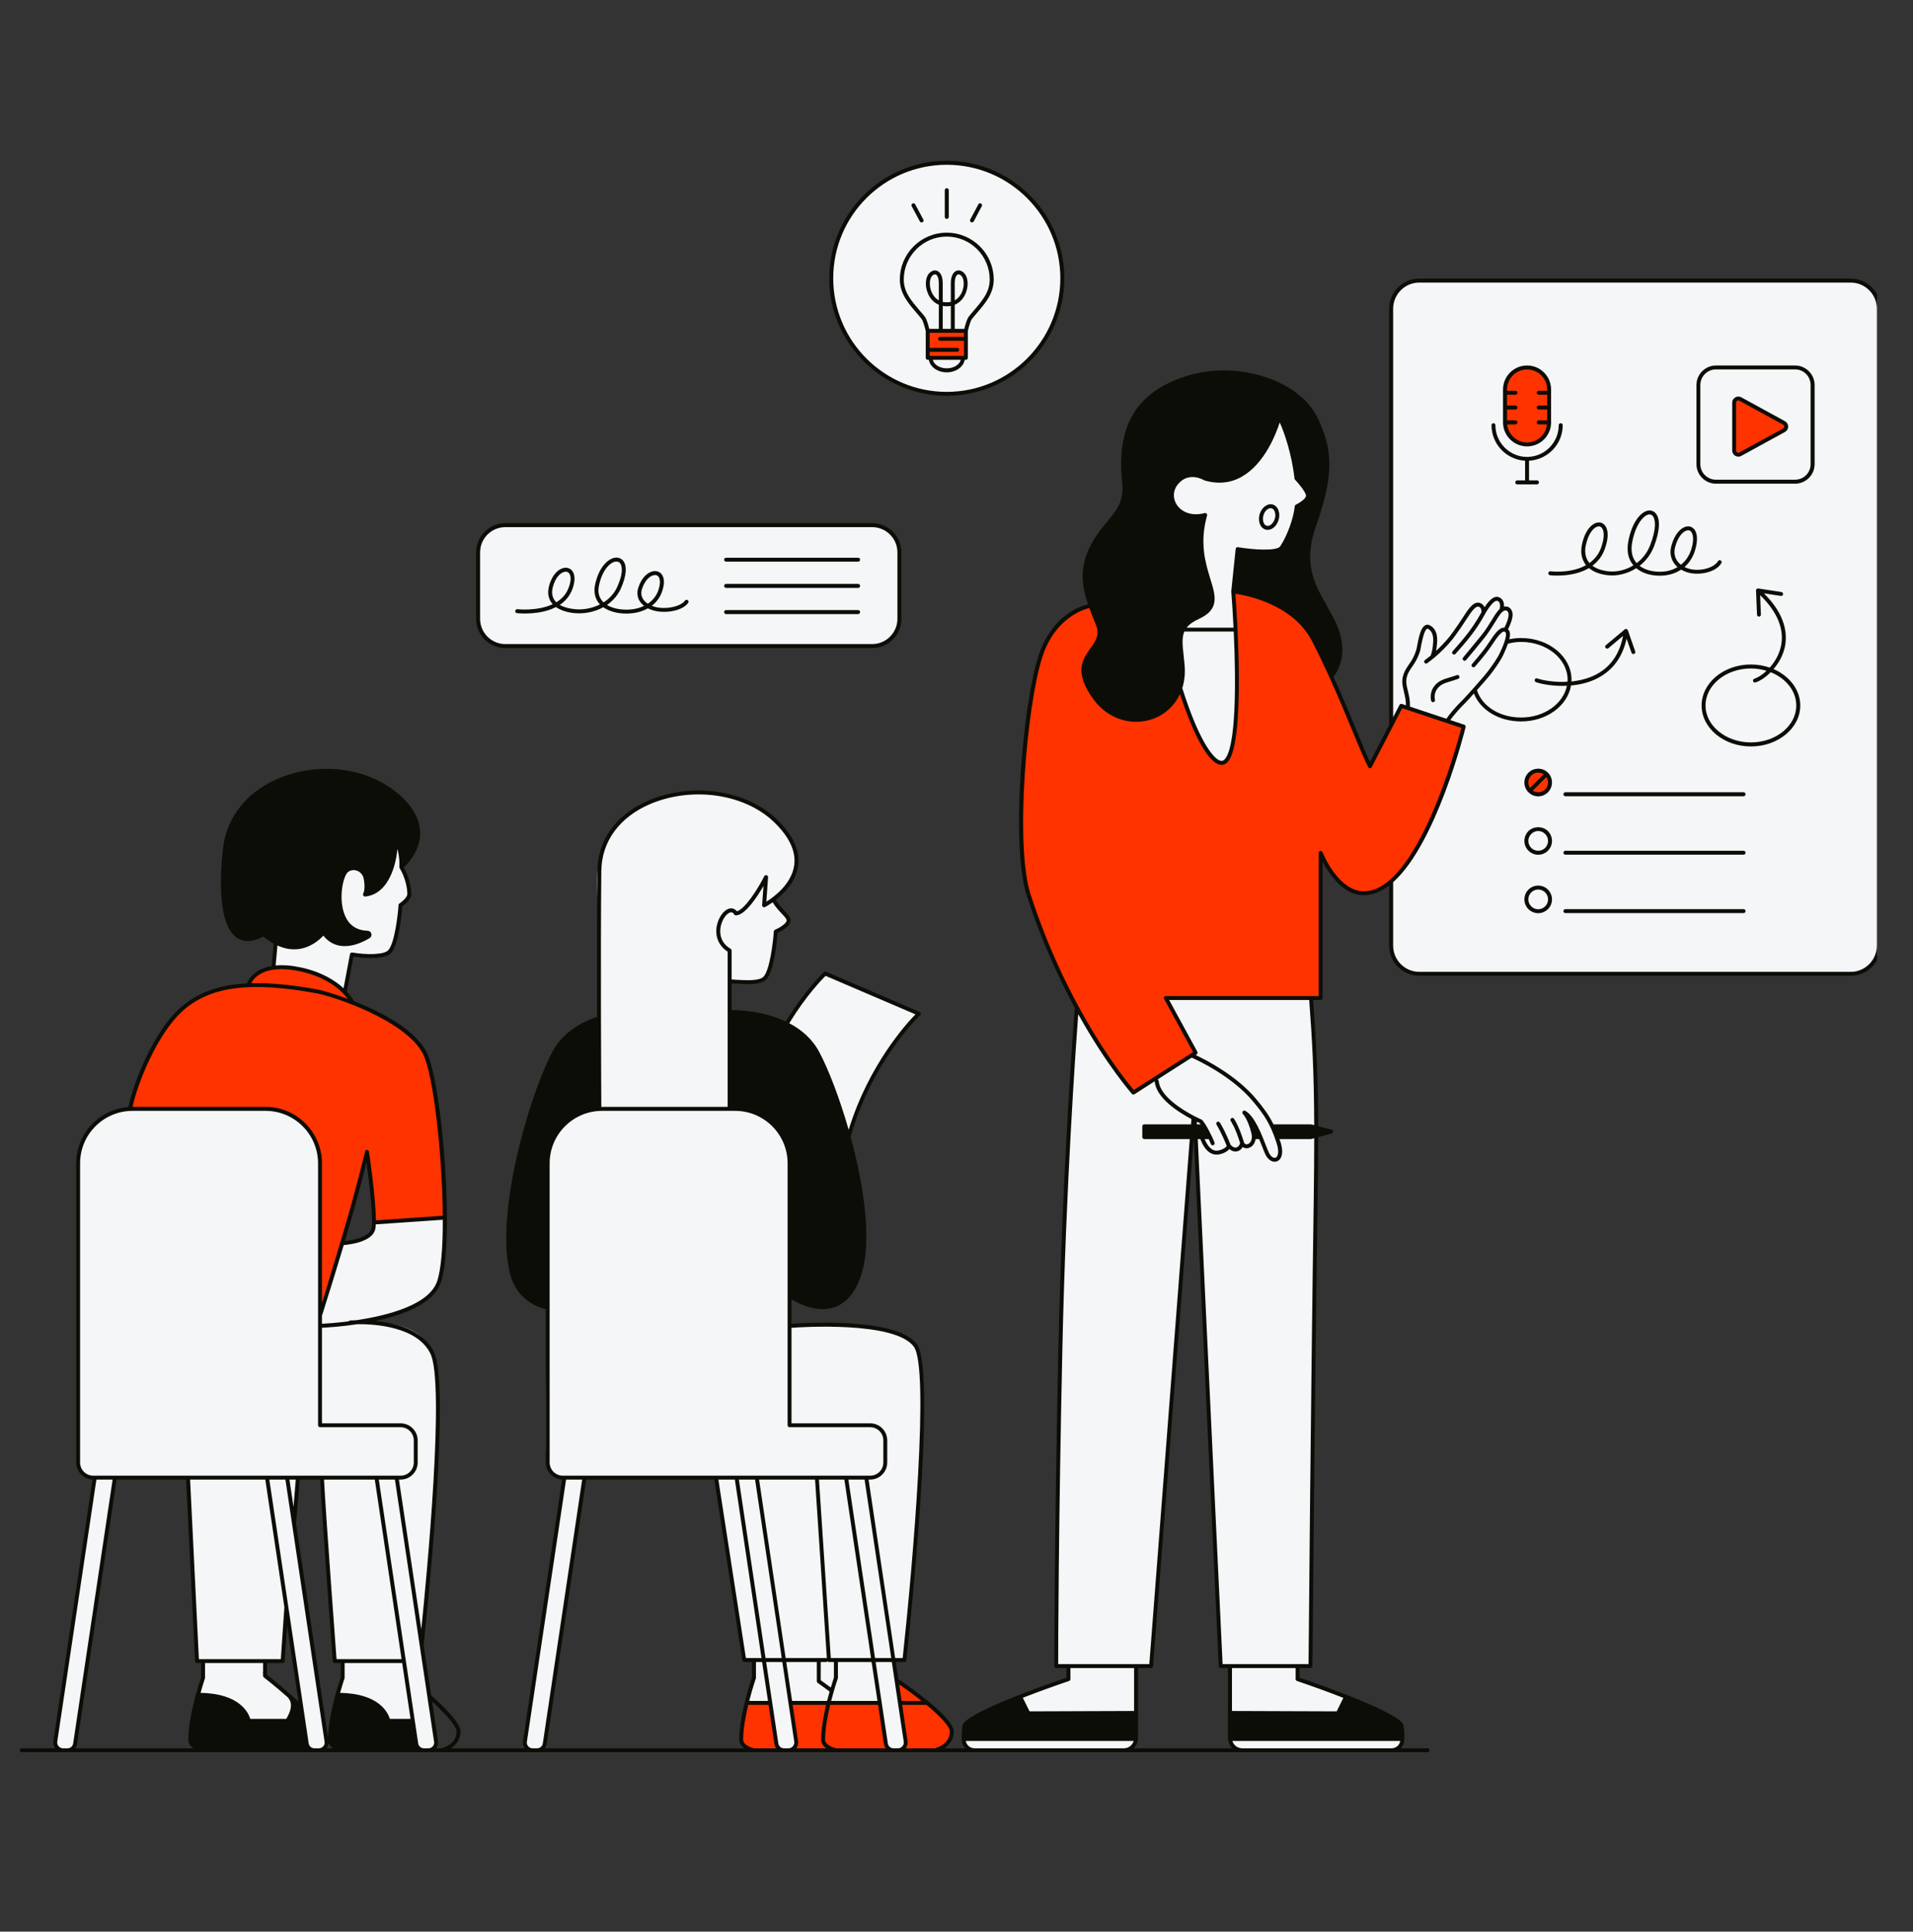 <svg xmlns="http://www.w3.org/2000/svg" xmlns:xlink="http://www.w3.org/1999/xlink" width="102" zoomAndPan="magnify" viewBox="0 0 76.5 77.25" height="103" preserveAspectRatio="xMidYMid meet" version="1.0"><rect x="0" y="0" width="76.5" height="77.25" fill="#333333" stroke="none"/><defs><clipPath id="d02710a8e3"><path d="M 2 6.387 L 75.066 6.387 L 75.066 70.266 L 2 70.266 Z M 2 6.387 " clip-rule="nonzero"/></clipPath><clipPath id="33fbf8b7bd"><path d="M 5 13 L 72 13 L 72 70.266 L 5 70.266 Z M 5 13 " clip-rule="nonzero"/></clipPath><clipPath id="141b3e934c"><path d="M 0.789 6.387 L 75.066 6.387 L 75.066 70.266 L 0.789 70.266 Z M 0.789 6.387 " clip-rule="nonzero"/></clipPath></defs><g clip-path="url(#d02710a8e3)"><path fill="#f5f6f7" d="M 56.051 69.023 C 56.074 69.188 56.082 69.348 56.082 69.492 C 56.082 69.77 55.855 69.996 55.574 69.996 L 49.742 69.996 C 49.434 69.996 49.188 69.746 49.188 69.438 L 49.188 66.703 C 49.188 66.664 49.152 66.633 49.113 66.633 L 48.883 66.633 C 48.844 66.633 48.812 66.602 48.812 66.562 L 47.809 45.496 C 47.805 45.406 47.672 45.402 47.668 45.492 L 46.039 66.566 C 46.035 66.602 46.004 66.633 45.965 66.633 L 45.504 66.633 C 45.465 66.633 45.43 66.664 45.43 66.703 L 45.43 69.438 C 45.43 69.746 45.184 69.996 44.875 69.996 L 39.043 69.996 C 38.766 69.996 38.535 69.77 38.535 69.492 C 38.535 69.348 38.543 69.188 38.566 69.023 C 38.629 68.57 42.219 67.324 42.68 67.168 C 42.707 67.156 42.727 67.129 42.727 67.102 L 42.727 66.703 C 42.727 66.664 42.695 66.633 42.656 66.633 L 42.309 66.633 C 42.27 66.633 42.238 66.598 42.238 66.559 C 42.238 65.926 42.25 61.148 42.406 53.938 C 42.566 46.48 43.082 40.301 43.082 40.301 L 46.055 40.449 L 46.617 39.859 L 52.312 39.941 L 52.43 39.945 C 52.602 42.27 52.676 43.812 52.613 48.043 C 52.5 55.668 52.414 65.633 52.406 66.562 C 52.406 66.602 52.375 66.633 52.336 66.633 L 51.965 66.633 C 51.922 66.633 51.891 66.664 51.891 66.703 L 51.891 67.102 C 51.891 67.129 51.91 67.156 51.941 67.168 C 52.398 67.324 55.988 68.57 56.051 69.023 Z M 74.008 11.223 L 56.758 11.223 C 56.137 11.223 55.629 11.727 55.629 12.348 L 55.629 37.816 C 55.629 38.441 56.137 38.945 56.758 38.945 L 74.008 38.945 C 74.629 38.945 75.133 38.441 75.133 37.816 L 75.133 12.348 C 75.133 11.727 74.629 11.223 74.008 11.223 Z M 43.797 27.93 C 44.785 29.266 46.699 28.969 47.188 27.543 C 47.422 28.207 48.027 29.844 48.379 30.18 C 48.82 30.605 49.227 30.945 49.367 29.195 C 49.508 27.441 49.414 25.219 49.305 23.66 C 52.504 23.82 53.234 27.059 53.234 27.059 C 53.234 27.059 54.039 26.23 53.273 24.781 C 52.629 23.562 51.926 22.766 52.57 20.953 C 53.289 18.934 53.195 17.949 52.625 16.75 C 51.945 15.328 49.523 14.457 47.469 15.113 C 45.414 15.77 44.727 17.145 44.953 19.281 C 45.086 20.543 44.199 20.758 43.637 21.941 C 43.105 23.051 43.477 23.93 43.906 24.977 C 44.336 26.023 42.496 26.164 43.797 27.93 Z M 35.969 24.75 L 35.969 22.09 C 35.969 21.488 35.48 21 34.879 21 L 20.207 21 C 19.605 21 19.117 21.488 19.117 22.09 L 19.117 24.75 C 19.117 25.352 19.605 25.836 20.207 25.836 L 34.879 25.836 C 35.48 25.836 35.969 25.352 35.969 24.75 Z M 20.992 69.645 C 20.965 69.828 21.105 69.996 21.293 69.996 L 21.48 69.996 C 21.633 69.996 21.762 69.883 21.785 69.734 L 23.367 59.137 L 22.562 59.137 Z M 2.211 69.645 C 2.184 69.828 2.328 69.996 2.516 69.996 L 2.703 69.996 C 2.855 69.996 2.984 69.883 3.004 69.734 L 4.59 59.137 L 3.781 59.137 Z M 17.754 48.699 L 14.973 48.898 C 14.973 48.898 14.977 48.918 14.98 48.953 C 14.992 49.117 14.914 49.605 13.668 49.719 C 13.5 50.266 13.027 51.578 12.797 52.223 L 12.797 46.523 C 12.797 45.32 11.82 44.348 10.621 44.348 L 5.301 44.348 C 4.098 44.348 3.125 45.32 3.125 46.523 L 3.125 58.488 C 3.125 58.824 3.395 59.094 3.73 59.094 L 7.457 59.094 L 7.906 66.402 L 8.109 66.414 L 8.133 67.168 L 7.879 67.785 C 7.879 67.785 9.52 67.586 9.949 68.832 C 10.527 68.832 11.465 68.832 11.465 68.832 C 11.465 68.832 11.844 68.59 11.668 67.918 C 11.172 67.465 10.512 66.926 10.512 66.926 L 10.605 66.414 L 11.266 66.43 L 11.453 64.281 L 12.266 69.734 C 12.289 69.883 12.418 69.996 12.57 69.996 L 12.758 69.996 C 12.945 69.996 13.086 69.828 13.059 69.645 L 11.754 60.906 L 11.918 59.094 L 12.852 59.094 L 13.398 66.441 L 13.684 66.441 L 13.684 67.102 L 13.469 67.758 C 13.469 67.758 14.984 67.531 15.551 68.848 C 16.129 68.848 16.387 68.812 16.504 68.785 L 16.645 69.734 C 16.668 69.883 16.797 69.996 16.949 69.996 L 17.137 69.996 C 17.324 69.996 17.465 69.828 17.438 69.645 L 16.848 65.691 L 16.895 65.527 L 17.336 60.68 L 17.523 56.758 C 17.523 56.758 17.684 54.984 17.148 53.855 C 16.609 52.727 14.449 52.848 14.449 52.848 C 14.449 52.848 16.395 52.633 17.297 51.691 C 17.926 51.035 17.754 48.699 17.754 48.699 Z M 14.125 38.148 C 14.125 38.148 15.242 38.199 15.535 38.098 C 15.828 37.809 16.059 36.195 16.059 36.195 C 16.059 36.195 16.27 36.094 16.352 35.812 C 16.422 35.391 16.059 34.684 16.059 34.684 C 16.059 34.684 16.059 33.84 15.84 33.676 C 15.727 35.551 14.84 35.754 14.609 35.762 C 14.691 35.582 14.75 34.773 14.215 34.723 C 13.684 34.676 13.441 35.25 13.59 36.246 C 13.734 37.238 14.477 37.348 14.77 37.348 C 14.004 38.113 13.199 37.668 12.875 37.32 C 12.137 38.355 11.023 37.684 11.023 37.684 L 10.941 38.625 C 12.754 38.652 13.773 39.582 13.773 39.582 Z M 37 68.094 C 36.508 67.656 36.074 67.355 35.852 67.211 L 35.73 66.391 L 36.184 66.402 C 36.184 66.402 36.309 64.957 36.652 60.969 C 36.996 56.98 36.852 54.398 36.711 54.098 C 36.57 53.797 36.465 53.184 34.609 53.051 C 33.176 52.945 32.051 53.02 31.613 53.059 L 31.613 52.996 C 31.613 52.996 31.613 52.996 31.613 51.84 C 34.086 53.199 34.422 50.875 34.57 49.785 C 34.719 48.699 34.301 46.496 33.953 45.5 C 34.301 43.324 36.703 40.488 36.703 40.488 L 32.996 38.938 C 32.996 38.938 31.707 40.355 31.445 40.949 C 30.629 40.508 29.195 40.477 29.195 40.477 L 29.18 39.289 C 29.18 39.289 30.02 39.398 30.488 39.156 C 30.766 39.012 30.723 38.703 30.898 38.289 C 31.012 37.574 31.012 37.301 31.012 37.301 C 31.012 37.301 31.508 37.09 31.535 36.809 C 31.562 36.531 30.902 35.992 30.902 35.992 C 30.902 35.992 31.766 35.262 31.828 34.621 C 31.898 33.961 31.426 32.551 29.273 31.902 C 26.898 31.184 25.344 32.242 24.449 33.273 C 23.555 34.305 23.973 36.164 23.973 37.051 C 23.973 37.941 23.906 40.746 23.906 40.746 C 23.906 40.746 22.656 41.055 21.863 42.773 C 21.07 44.492 20.426 47.34 20.332 49.785 C 20.238 52.23 21.891 52.258 21.891 52.258 C 21.891 52.258 21.77 57.766 21.863 58.395 C 21.957 59.027 22.535 59.094 22.535 59.094 C 22.535 59.094 25.578 59.094 28.613 59.102 L 29.734 66.336 L 30.109 66.387 L 30.137 67.074 C 30.137 67.074 29.695 68.711 29.613 69.289 C 29.531 69.867 30.082 70 30.082 70 C 30.082 70 37.164 70.055 37.484 70 C 37.809 69.949 38.051 69.598 38.035 69.195 C 38.023 68.793 37.715 68.727 37 68.094 Z M 37.867 15.734 C 40.402 15.734 42.453 13.68 42.453 11.148 C 42.453 8.613 40.402 6.559 37.867 6.559 C 35.336 6.559 33.281 8.613 33.281 11.148 C 33.281 13.68 35.336 15.734 37.867 15.734 Z M 37.867 15.734 " fill-opacity="1" fill-rule="nonzero"/></g><g clip-path="url(#33fbf8b7bd)"><path fill="#ff3300" d="M 58.535 29.059 C 58.535 29.059 56.883 35.723 54.543 35.723 C 53.441 35.723 52.812 34.109 52.812 34.109 L 52.812 39.914 L 46.617 39.914 L 47.816 42.102 L 45.324 43.695 C 45.324 43.695 42.777 40.852 41.137 35.801 C 40.508 33.859 40.953 28.266 41.609 26.246 C 42.188 24.465 43.57 24.238 43.57 24.238 L 43.613 24.234 C 43.699 24.473 43.801 24.719 43.906 24.977 C 44.336 26.023 42.496 26.164 43.797 27.93 C 44.785 29.266 46.699 28.969 47.188 27.543 C 47.422 28.207 48.027 29.844 48.379 30.18 C 48.82 30.605 49.227 30.945 49.367 29.195 C 49.508 27.441 49.414 25.219 49.305 23.66 C 49.348 23.66 49.387 23.668 49.426 23.668 C 49.898 23.738 51.758 24.098 52.535 25.598 C 52.781 26.078 53.016 26.566 53.23 27.039 C 53.234 27.051 53.234 27.059 53.234 27.059 C 53.234 27.059 53.234 27.059 53.238 27.055 C 53.969 28.668 54.512 30.141 54.785 30.645 L 56.035 28.227 Z M 70.363 17.742 L 71.34 17.207 C 71.457 17.145 71.457 16.977 71.34 16.914 L 69.598 15.957 C 69.484 15.898 69.348 15.977 69.348 16.105 L 69.348 18.016 C 69.348 18.145 69.484 18.223 69.598 18.164 L 70.363 17.742 M 38.559 13.207 L 37.082 13.207 L 37.082 14.309 L 38.559 14.309 Z M 61.031 14.645 C 60.555 14.645 60.164 15.035 60.164 15.512 L 60.164 17.023 L 60.176 17.023 C 60.234 17.445 60.594 17.77 61.031 17.77 C 61.469 17.77 61.832 17.445 61.891 17.023 L 61.898 17.023 L 61.898 15.512 C 61.898 15.035 61.512 14.645 61.031 14.645 Z M 61.523 30.848 C 61.266 30.848 61.059 31.055 61.059 31.309 C 61.059 31.566 61.266 31.773 61.523 31.773 C 61.777 31.773 61.984 31.566 61.984 31.309 C 61.984 31.055 61.777 30.848 61.523 30.848 Z M 12.797 52.363 L 14.668 46.199 L 14.992 48.859 L 17.793 48.676 C 17.793 48.676 17.773 45.473 17.328 43.418 C 16.887 41.363 16.664 41.707 15.93 41.031 C 15.414 40.699 14.023 40.023 14.023 40.023 C 14.023 40.023 13.512 39.016 11.707 38.723 C 10.289 38.504 9.883 39.398 9.883 39.398 C 9.883 39.398 8.262 39.34 7.195 40.445 C 6.125 41.555 5.32 43.168 5.219 44.355 C 6.871 44.355 9.57 44.355 9.57 44.355 C 9.57 44.355 10.145 44.355 11.004 44.355 C 11.859 44.355 12.684 45.484 12.766 46.23 C 12.848 46.977 12.797 52.363 12.797 52.363 Z M 30.719 68.09 L 29.871 68.09 C 29.871 68.09 29.582 69.207 29.664 69.574 C 29.746 69.945 29.879 70.059 31.121 69.953 C 30.953 69.395 30.766 68.09 30.766 68.09 Z M 31.605 68.098 L 31.82 69.637 C 31.82 69.637 31.887 69.938 31.641 70 C 31.391 70.059 33.352 69.973 33.352 69.973 L 35.613 70 C 35.613 70 35.461 70.039 35.395 69.48 C 35.328 68.926 35.191 68.152 35.191 68.152 Z M 36.211 69.715 C 36.211 69.715 36.172 69.957 35.93 70 C 36.57 69.977 37.555 69.965 37.555 69.965 C 37.555 69.965 38.039 69.797 38.02 69.281 C 38 68.762 37.094 68.125 37.094 68.125 L 35.852 67.199 Z M 36.211 69.715 " fill-opacity="1" fill-rule="nonzero"/></g><g clip-path="url(#141b3e934c)"><path fill="#0d0d07" d="M 74.008 11.141 L 56.758 11.141 C 56.094 11.141 55.551 11.684 55.551 12.348 L 55.551 28.992 L 54.785 30.473 C 54.656 30.199 54.473 29.766 54.258 29.234 C 54 28.617 53.688 27.859 53.328 27.066 C 53.484 26.871 54.027 26.039 53.344 24.746 C 53.258 24.578 53.168 24.422 53.082 24.266 C 52.531 23.289 52.098 22.512 52.645 20.98 C 53.395 18.867 53.25 17.887 52.695 16.719 C 51.969 15.191 49.469 14.395 47.445 15.039 C 45.449 15.672 44.633 17.023 44.875 19.289 C 44.957 20.047 44.656 20.406 44.273 20.863 C 44.043 21.141 43.781 21.457 43.566 21.906 C 43.168 22.738 43.262 23.441 43.508 24.168 C 43.25 24.227 42.066 24.582 41.531 26.223 C 40.891 28.203 40.406 33.805 41.062 35.828 C 41.637 37.598 42.328 39.098 42.98 40.305 C 42.957 40.574 42.48 46.691 42.324 53.938 C 42.16 61.602 42.16 66.582 42.16 66.633 C 42.16 66.676 42.195 66.711 42.238 66.711 L 42.648 66.711 L 42.648 67.094 C 41.848 67.367 38.559 68.516 38.488 69.012 C 38.465 69.172 38.453 69.352 38.457 69.543 C 38.457 69.543 38.457 69.543 38.457 69.547 C 38.457 69.555 38.457 69.559 38.457 69.566 C 38.457 69.703 38.516 69.824 38.602 69.918 L 37.762 69.918 C 37.941 69.797 38.141 69.59 38.141 69.25 C 38.141 68.66 36.176 67.32 35.949 67.168 C 35.941 67.164 35.934 67.16 35.926 67.16 L 35.82 66.469 L 36.168 66.469 C 36.207 66.469 36.242 66.438 36.246 66.398 C 36.297 65.93 37.488 54.91 36.676 53.77 C 35.883 52.656 32.066 52.91 31.652 52.941 L 31.652 51.961 C 31.848 52.082 32.348 52.355 32.895 52.355 C 33.043 52.355 33.195 52.336 33.344 52.289 C 33.832 52.129 34.199 51.703 34.43 51.02 C 34.883 49.684 34.559 47.449 34.016 45.465 C 34.871 42.43 36.781 40.613 36.801 40.598 C 36.82 40.578 36.832 40.551 36.824 40.527 C 36.82 40.5 36.805 40.477 36.777 40.469 L 33.031 38.859 C 33 38.848 32.969 38.855 32.945 38.875 C 32.938 38.883 32.203 39.57 31.422 40.852 C 30.508 40.418 29.516 40.395 29.258 40.398 L 29.258 39.332 C 29.316 39.332 29.375 39.336 29.438 39.34 C 29.594 39.348 29.754 39.359 29.906 39.359 C 30.215 39.359 30.5 39.32 30.645 39.172 C 30.961 38.844 31.078 37.574 31.098 37.309 C 31.246 37.238 31.613 37.047 31.613 36.809 C 31.613 36.68 31.508 36.57 31.379 36.43 C 31.273 36.316 31.141 36.18 31.023 35.988 C 31.375 35.719 31.828 35.258 31.914 34.637 C 32.004 34.016 31.711 33.383 31.043 32.746 C 29.82 31.586 27.68 31.277 25.949 32.008 C 24.652 32.555 23.902 33.582 23.887 34.828 C 23.871 36.391 23.871 38.711 23.875 40.668 C 23.027 40.949 22.422 41.43 22.074 42.094 C 21.117 43.926 19.758 48.711 20.418 51.016 C 20.723 52.082 21.66 52.324 21.824 52.355 L 21.824 58.488 C 21.824 58.855 22.113 59.152 22.477 59.172 L 20.914 69.633 C 20.898 69.734 20.926 69.836 20.984 69.918 L 18.035 69.918 C 18.215 69.797 18.414 69.59 18.414 69.25 C 18.414 69.152 18.414 68.852 17.262 67.82 C 17.254 67.812 17.25 67.812 17.242 67.809 L 16.938 65.77 C 16.941 65.766 16.945 65.758 16.945 65.754 C 16.988 65.336 18.055 55.492 17.352 54.062 C 16.922 53.188 15.832 52.906 15.012 52.828 C 16.141 52.586 17.332 52.137 17.625 51.305 C 18.188 49.695 17.695 43.324 17.059 42.078 C 16.59 41.164 15.242 40.465 14.156 40.039 C 14.148 40.023 14.066 39.863 13.871 39.656 L 14.137 38.258 C 14.414 38.301 15.352 38.41 15.637 38.117 C 15.957 37.785 16.07 36.492 16.09 36.242 C 16.191 36.176 16.449 35.977 16.449 35.75 C 16.449 35.547 16.383 35.105 16.145 34.691 C 16.305 34.547 16.773 34.062 16.801 33.383 C 16.82 32.859 16.574 32.352 16.066 31.871 C 14.906 30.773 13.012 30.441 11.352 31.047 C 9.953 31.559 9.066 32.613 8.914 33.949 C 8.812 34.836 8.668 36.965 9.473 37.504 C 9.746 37.691 10.105 37.676 10.527 37.457 C 10.668 37.57 10.805 37.664 10.945 37.738 L 10.863 38.633 C 10.07 38.766 9.883 39.293 9.875 39.324 C 9.871 39.324 9.875 39.324 9.871 39.328 C 8.762 39.387 7.93 39.688 7.266 40.254 C 6.137 41.215 5.328 43.332 5.141 44.25 C 5.141 44.258 5.141 44.266 5.141 44.273 C 3.973 44.355 3.047 45.332 3.047 46.523 L 3.047 58.488 C 3.047 58.855 3.336 59.152 3.699 59.172 L 2.133 69.633 C 2.121 69.734 2.148 69.836 2.207 69.918 L 0.867 69.918 C 0.824 69.918 0.789 69.953 0.789 69.996 C 0.789 70.039 0.824 70.074 0.867 70.074 L 57.086 70.074 C 57.129 70.074 57.164 70.039 57.164 69.996 C 57.164 69.953 57.129 69.918 57.086 69.918 L 56.016 69.918 C 56.102 69.824 56.16 69.703 56.16 69.566 C 56.16 69.559 56.16 69.555 56.16 69.547 C 56.16 69.547 56.16 69.547 56.16 69.543 C 56.164 69.352 56.152 69.176 56.129 69.012 C 56.059 68.516 52.77 67.367 51.969 67.094 L 51.969 66.711 L 52.406 66.711 C 52.449 66.711 52.484 66.676 52.484 66.633 C 52.484 66.527 52.574 55.957 52.691 48.043 C 52.707 47.059 52.715 46.219 52.715 45.477 L 53.25 45.332 C 53.285 45.324 53.309 45.293 53.309 45.254 C 53.309 45.219 53.285 45.188 53.25 45.18 L 52.715 45.039 C 52.703 42.918 52.633 41.645 52.512 39.992 L 52.812 39.992 C 52.855 39.992 52.891 39.957 52.891 39.914 L 52.891 34.465 C 53.145 34.949 53.711 35.801 54.543 35.801 C 54.898 35.801 55.234 35.656 55.551 35.414 L 55.551 37.816 C 55.551 38.484 56.094 39.023 56.758 39.023 L 74.008 39.023 C 74.672 39.023 75.215 38.484 75.215 37.816 L 75.215 12.348 C 75.215 11.684 74.672 11.141 74.008 11.141 Z M 17.211 54.133 C 17.797 55.324 17.07 62.977 16.848 65.156 L 15.953 59.172 L 16.02 59.172 C 16.395 59.172 16.703 58.867 16.703 58.488 L 16.703 57.605 C 16.703 57.227 16.395 56.922 16.02 56.922 L 12.875 56.922 L 12.875 53.098 C 13.078 53.09 13.629 53.059 14.293 52.957 C 14.969 52.949 16.68 53.047 17.211 54.133 Z M 17.477 51.25 C 17.148 52.188 15.508 52.609 14.258 52.797 C 14.113 52.801 14.016 52.809 14 52.809 C 13.973 52.812 13.953 52.824 13.941 52.844 C 13.438 52.906 13.039 52.934 12.875 52.941 L 12.875 52.594 C 12.879 52.586 12.887 52.578 12.891 52.57 C 13.207 51.562 13.484 50.676 13.746 49.793 C 13.984 49.773 14.836 49.672 14.992 49.207 C 15.012 49.152 15.023 49.066 15.027 48.965 L 17.707 48.781 C 17.711 49.863 17.641 50.781 17.477 51.25 Z M 13.793 49.629 C 14.09 48.637 14.367 47.637 14.656 46.48 C 14.777 47.363 14.945 48.844 14.844 49.156 C 14.738 49.473 14.129 49.598 13.793 49.629 Z M 16.289 35.75 C 16.289 35.898 16.055 36.078 15.973 36.133 C 15.953 36.145 15.938 36.168 15.938 36.191 C 15.91 36.609 15.777 37.742 15.523 38.004 C 15.344 38.191 14.648 38.188 14.09 38.094 C 14.047 38.086 14.004 38.113 13.996 38.156 L 13.738 39.523 C 13.41 39.219 12.859 38.859 11.984 38.68 C 11.602 38.602 11.285 38.586 11.023 38.613 L 11.094 37.812 C 11.316 37.914 11.539 37.965 11.758 37.965 C 11.801 37.965 11.84 37.961 11.879 37.961 C 12.391 37.918 12.754 37.609 12.93 37.418 C 13.34 37.938 14.004 37.977 14.773 37.523 C 14.84 37.488 14.867 37.414 14.852 37.344 C 14.832 37.273 14.77 37.223 14.695 37.223 C 14.211 37.207 13.891 36.953 13.742 36.469 C 13.543 35.82 13.738 35 13.926 34.867 C 14.035 34.789 14.168 34.777 14.293 34.828 C 14.422 34.883 14.516 34.996 14.543 35.137 C 14.594 35.406 14.586 35.617 14.523 35.742 C 14.512 35.766 14.516 35.797 14.531 35.82 C 14.547 35.844 14.574 35.855 14.602 35.855 C 14.949 35.82 15.238 35.637 15.465 35.301 C 15.742 34.887 15.859 34.336 15.891 33.949 C 15.996 34.316 15.969 34.664 15.969 34.668 C 15.969 34.668 15.969 34.672 15.969 34.672 C 15.969 34.684 15.973 34.695 15.977 34.707 C 15.977 34.711 15.977 34.711 15.977 34.715 C 15.98 34.715 15.98 34.715 15.98 34.715 C 16.223 35.113 16.289 35.551 16.289 35.75 Z M 11.953 38.836 C 13.121 39.074 13.691 39.656 13.906 39.945 C 13.309 39.723 12.824 39.594 12.676 39.566 C 11.656 39.383 10.793 39.297 10.047 39.32 C 10.141 39.133 10.555 38.547 11.953 38.836 Z M 7.367 40.375 C 8.461 39.441 10.043 39.246 12.648 39.723 C 13.328 39.844 16.227 40.805 16.918 42.152 C 17.328 42.957 17.688 46.168 17.707 48.621 L 15.031 48.805 C 15.031 47.93 14.77 46.145 14.754 46.055 C 14.754 46.047 14.75 46.043 14.75 46.035 C 14.738 46.012 14.719 45.996 14.695 45.988 C 14.684 45.984 14.676 45.984 14.664 45.988 C 14.641 45.992 14.621 46.004 14.609 46.023 C 14.605 46.031 14.602 46.039 14.602 46.047 C 14.266 47.414 13.953 48.543 13.617 49.68 C 13.609 49.691 13.605 49.703 13.605 49.719 C 13.379 50.48 13.141 51.25 12.875 52.094 L 12.875 46.523 C 12.875 45.277 11.863 44.266 10.621 44.266 L 5.301 44.266 C 5.48 43.387 6.289 41.297 7.367 40.375 Z M 3.203 58.488 L 3.203 46.523 C 3.203 45.367 4.145 44.426 5.301 44.426 L 10.621 44.426 C 11.777 44.426 12.719 45.367 12.719 46.523 L 12.719 57 C 12.719 57.043 12.754 57.078 12.797 57.078 L 16.02 57.078 C 16.309 57.078 16.547 57.312 16.547 57.605 L 16.547 58.488 C 16.547 58.781 16.309 59.016 16.02 59.016 L 3.73 59.016 C 3.438 59.016 3.203 58.781 3.203 58.488 Z M 13.379 66.508 L 13.625 66.508 L 13.625 67.086 C 13.57 67.238 13.141 68.523 13.117 69.488 L 11.84 60.941 C 11.84 60.938 11.84 60.938 11.84 60.934 L 11.988 59.172 L 12.801 59.172 C 12.887 60.852 13.297 66.297 13.301 66.355 C 13.301 66.367 13.309 66.379 13.312 66.391 C 13.305 66.402 13.301 66.414 13.301 66.43 C 13.301 66.473 13.336 66.508 13.379 66.508 Z M 13.777 67.125 C 13.781 67.117 13.781 67.109 13.781 67.102 L 13.781 66.508 L 16.059 66.508 C 16.066 66.508 16.074 66.504 16.082 66.504 L 16.418 68.742 L 15.59 68.742 C 15.52 68.504 15.164 67.723 13.598 67.703 C 13.695 67.363 13.773 67.133 13.777 67.125 Z M 16.059 66.352 L 13.457 66.352 C 13.457 66.348 13.461 66.344 13.457 66.344 C 13.453 66.285 13.047 60.859 12.957 59.172 L 14.988 59.172 Z M 11.828 59.172 L 11.738 60.266 L 11.574 59.172 Z M 10.551 67.082 C 10.559 67.086 11.023 67.449 11.516 67.887 C 11.52 67.891 11.523 67.898 11.527 67.906 C 11.777 68.188 11.523 68.621 11.445 68.742 L 10.008 68.742 C 9.938 68.504 9.582 67.723 8.02 67.703 C 8.113 67.363 8.195 67.133 8.195 67.125 C 8.199 67.117 8.199 67.109 8.199 67.102 L 8.199 66.508 L 10.52 66.508 L 10.52 67.02 C 10.52 67.043 10.531 67.066 10.551 67.082 Z M 10.68 66.98 L 10.68 66.508 L 11.305 66.508 C 11.348 66.508 11.379 66.477 11.383 66.434 L 11.48 65.012 L 11.938 68.055 C 11.414 67.562 10.82 67.09 10.68 66.98 Z M 11.371 64.297 L 11.23 66.352 L 7.953 66.352 L 7.602 59.172 L 10.609 59.172 L 11.375 64.293 C 11.375 64.293 11.371 64.297 11.371 64.297 Z M 2.703 69.918 L 2.516 69.918 C 2.449 69.918 2.387 69.887 2.344 69.836 C 2.301 69.789 2.281 69.723 2.289 69.656 L 3.855 59.172 L 4.504 59.172 L 2.926 69.723 C 2.91 69.836 2.816 69.918 2.703 69.918 Z M 3.012 69.918 C 3.047 69.867 3.074 69.809 3.082 69.746 L 4.664 59.172 L 7.441 59.172 L 7.801 66.434 C 7.801 66.477 7.836 66.508 7.879 66.508 L 8.043 66.508 L 8.043 67.086 C 7.988 67.242 7.531 68.602 7.531 69.57 C 7.531 69.727 7.621 69.84 7.73 69.918 Z M 12.93 69.836 C 12.887 69.887 12.824 69.918 12.758 69.918 L 12.57 69.918 C 12.457 69.918 12.363 69.836 12.344 69.723 L 10.77 59.172 L 11.414 59.172 L 12.98 69.656 C 12.992 69.723 12.973 69.789 12.93 69.836 Z M 13.066 69.918 C 13.109 69.855 13.137 69.785 13.141 69.711 C 13.176 69.797 13.238 69.863 13.312 69.918 Z M 17.309 69.836 C 17.266 69.887 17.203 69.918 17.137 69.918 L 16.949 69.918 C 16.836 69.918 16.742 69.836 16.723 69.723 L 15.148 59.172 L 15.793 59.172 L 17.359 69.656 C 17.371 69.723 17.352 69.789 17.309 69.836 Z M 17.68 69.918 L 17.445 69.918 C 17.504 69.836 17.531 69.734 17.516 69.633 L 17.281 68.051 C 18.125 68.824 18.258 69.133 18.258 69.25 C 18.258 69.746 17.734 69.895 17.711 69.898 C 17.699 69.902 17.691 69.91 17.68 69.918 Z M 36.852 68.023 L 36.055 68.023 L 35.957 67.363 C 36.238 67.555 36.551 67.785 36.852 68.023 Z M 36.547 53.863 C 37.168 54.73 36.527 62.34 36.098 66.309 L 35.797 66.309 L 34.734 59.172 L 34.797 59.172 C 35.176 59.172 35.48 58.867 35.48 58.488 L 35.48 57.605 C 35.48 57.227 35.176 56.922 34.797 56.922 L 31.652 56.922 L 31.652 53.102 C 31.953 53.078 35.805 52.82 36.547 53.863 Z M 30.23 67.102 L 30.23 66.469 L 30.477 66.469 L 30.711 68.023 L 29.961 68.023 C 30.09 67.52 30.223 67.133 30.227 67.125 C 30.227 67.117 30.23 67.109 30.23 67.102 Z M 29.828 66.309 L 28.727 59.172 L 29.387 59.172 L 30.453 66.309 Z M 29.547 59.172 L 30.195 59.172 L 31.262 66.309 L 30.613 66.309 Z M 30.355 59.172 L 32.594 59.172 L 33.066 66.32 C 33.055 66.312 33.043 66.309 33.027 66.309 L 31.418 66.309 Z M 32.75 59.172 L 33.766 59.172 L 34.832 66.309 L 33.223 66.309 Z M 32.664 66.469 L 32.664 67.234 C 32.664 67.262 32.676 67.285 32.695 67.301 C 32.699 67.301 32.875 67.426 33.176 67.648 C 33.145 67.762 33.109 67.887 33.074 68.023 L 31.676 68.023 L 31.441 66.469 Z M 32.82 67.195 L 32.82 66.469 L 33.027 66.469 C 33.055 66.469 33.074 66.457 33.09 66.438 C 33.105 66.457 33.125 66.469 33.148 66.469 L 33.348 66.469 L 33.348 67.086 C 33.332 67.133 33.285 67.281 33.223 67.488 C 33.023 67.34 32.883 67.238 32.82 67.195 Z M 33.504 67.125 C 33.504 67.117 33.508 67.109 33.508 67.102 L 33.508 66.469 L 34.855 66.469 L 35.09 68.023 L 33.238 68.023 C 33.367 67.52 33.5 67.133 33.504 67.125 Z M 33.926 59.172 L 34.574 59.172 L 35.641 66.309 L 34.992 66.309 Z M 33.016 39.027 L 36.609 40.566 C 36.234 40.949 34.727 42.609 33.938 45.184 C 33.578 43.926 33.141 42.793 32.773 42.094 C 32.484 41.543 32.043 41.172 31.562 40.922 C 32.23 39.828 32.859 39.18 33.016 39.027 Z M 31.262 36.539 C 31.371 36.652 31.457 36.742 31.457 36.809 C 31.457 36.93 31.184 37.102 30.992 37.184 C 30.965 37.195 30.949 37.219 30.945 37.25 C 30.918 37.664 30.785 38.797 30.531 39.062 C 30.363 39.234 29.855 39.207 29.445 39.184 C 29.383 39.18 29.32 39.176 29.258 39.172 L 29.258 38.016 C 29.258 37.988 29.242 37.961 29.219 37.945 C 28.781 37.688 28.781 37.293 28.816 37.078 C 28.871 36.762 29.066 36.516 29.211 36.488 C 29.234 36.484 29.301 36.469 29.363 36.574 C 29.379 36.598 29.406 36.609 29.438 36.609 C 29.809 36.586 30.277 35.871 30.531 35.434 L 30.477 36.199 C 30.473 36.227 30.488 36.254 30.512 36.27 C 30.535 36.285 30.566 36.289 30.59 36.277 C 30.605 36.27 30.73 36.203 30.898 36.086 C 31.02 36.281 31.152 36.422 31.262 36.539 Z M 24.047 34.832 C 24.059 33.652 24.773 32.676 26.008 32.152 C 27.684 31.445 29.758 31.742 30.934 32.859 C 31.562 33.457 31.84 34.047 31.758 34.613 C 31.652 35.363 30.938 35.879 30.645 36.062 L 30.715 35.082 C 30.715 35.047 30.691 35.012 30.656 35 C 30.621 34.992 30.582 35.008 30.562 35.043 C 30.305 35.555 29.789 36.359 29.469 36.445 C 29.391 36.352 29.293 36.312 29.18 36.332 C 28.949 36.379 28.723 36.691 28.66 37.051 C 28.59 37.469 28.75 37.832 29.098 38.059 L 29.098 44.266 L 24.078 44.266 C 24.066 44.266 24.059 44.27 24.047 44.27 C 24.043 43.852 24.012 37.883 24.047 34.832 Z M 21.98 58.488 L 21.98 46.523 C 21.98 45.367 22.922 44.426 24.078 44.426 L 29.398 44.426 C 30.555 44.426 31.496 45.367 31.496 46.523 L 31.496 57 C 31.496 57.043 31.531 57.078 31.574 57.078 L 34.797 57.078 C 35.09 57.078 35.324 57.312 35.324 57.605 L 35.324 58.488 C 35.324 58.781 35.09 59.016 34.797 59.016 L 22.508 59.016 C 22.219 59.016 21.98 58.781 21.98 58.488 Z M 21.48 69.918 L 21.293 69.918 C 21.227 69.918 21.164 69.887 21.121 69.836 C 21.078 69.789 21.059 69.723 21.07 69.656 L 22.637 59.172 L 23.281 59.172 L 21.707 69.723 C 21.688 69.836 21.594 69.918 21.48 69.918 Z M 21.789 69.918 C 21.828 69.867 21.852 69.809 21.863 69.746 L 23.441 59.172 L 28.566 59.172 L 29.684 66.402 C 29.688 66.438 29.723 66.469 29.762 66.469 L 30.07 66.469 L 30.07 67.086 C 30.02 67.242 29.562 68.602 29.562 69.57 C 29.562 69.727 29.652 69.84 29.762 69.918 Z M 30.152 69.918 C 30.098 69.902 29.719 69.809 29.719 69.57 C 29.719 69.145 29.816 68.625 29.922 68.18 C 29.926 68.18 29.93 68.18 29.934 68.18 L 30.734 68.18 L 30.969 69.746 C 30.977 69.809 31.004 69.867 31.039 69.918 Z M 31.707 69.836 C 31.664 69.887 31.602 69.918 31.535 69.918 L 31.348 69.918 C 31.234 69.918 31.141 69.836 31.125 69.723 L 30.637 66.469 L 31.285 66.469 L 31.762 69.656 C 31.77 69.723 31.75 69.789 31.707 69.836 Z M 31.844 69.918 C 31.902 69.836 31.93 69.734 31.914 69.633 L 31.699 68.18 L 33.035 68.18 C 32.93 68.629 32.84 69.137 32.84 69.57 C 32.84 69.727 32.93 69.84 33.039 69.918 Z M 33.43 69.918 C 33.375 69.902 32.996 69.809 32.996 69.57 C 32.996 69.145 33.09 68.629 33.199 68.18 L 35.113 68.18 L 35.348 69.746 C 35.355 69.809 35.383 69.867 35.418 69.918 Z M 36.086 69.836 C 36.043 69.887 35.98 69.918 35.914 69.918 L 35.727 69.918 C 35.613 69.918 35.52 69.836 35.504 69.723 L 35.016 66.469 L 35.664 66.469 L 36.141 69.656 C 36.148 69.723 36.129 69.789 36.086 69.836 Z M 37.406 69.918 L 36.223 69.918 C 36.281 69.836 36.309 69.734 36.293 69.633 L 36.078 68.18 L 37.047 68.18 C 37.562 68.609 37.984 69.031 37.984 69.25 C 37.984 69.746 37.461 69.895 37.438 69.898 C 37.426 69.902 37.414 69.91 37.406 69.918 Z M 47.098 19.375 C 47.531 18.836 48.129 19.191 48.152 19.207 C 48.16 19.211 48.164 19.211 48.172 19.215 C 48.711 19.371 49.215 19.32 49.668 19.059 C 50.574 18.539 51.027 17.352 51.176 16.895 C 51.348 17.262 51.66 18.164 51.766 19.133 C 51.766 19.148 51.773 19.168 51.785 19.18 C 51.945 19.348 52.203 19.668 52.227 19.812 C 52.246 19.922 51.996 20.098 51.82 20.184 C 51.797 20.195 51.777 20.219 51.777 20.246 C 51.73 20.723 51.477 21.426 51.195 21.848 C 51.062 22.047 50.125 21.988 49.504 21.883 C 49.484 21.879 49.461 21.883 49.445 21.898 C 49.426 21.91 49.414 21.93 49.414 21.953 L 49.238 23.641 C 49.238 23.645 49.238 23.645 49.238 23.648 C 49.238 23.652 49.238 23.652 49.238 23.656 L 49.238 23.66 C 49.27 24.074 49.305 24.57 49.328 25.102 L 47.453 25.102 C 47.555 24.973 47.707 24.859 47.941 24.754 C 48.777 24.371 48.613 23.836 48.402 23.156 C 48.207 22.516 47.961 21.723 48.27 20.617 C 48.277 20.59 48.27 20.562 48.25 20.539 C 48.23 20.52 48.203 20.512 48.176 20.52 C 47.602 20.668 47.223 20.441 47.055 20.18 C 46.891 19.926 46.906 19.609 47.098 19.375 Z M 48.977 30.363 C 48.938 30.41 48.895 30.43 48.848 30.43 C 48.609 30.43 48.008 29.82 47.285 27.539 C 47.285 27.531 47.281 27.527 47.277 27.523 C 47.367 27.246 47.406 26.918 47.367 26.547 C 47.359 26.441 47.348 26.34 47.336 26.242 C 47.289 25.824 47.254 25.512 47.359 25.258 L 49.336 25.258 C 49.434 27.328 49.426 29.879 48.977 30.363 Z M 42.316 66.551 C 42.316 65.887 42.328 61.078 42.484 53.941 C 42.625 47.402 43.027 41.789 43.117 40.559 C 44.258 42.609 45.25 43.73 45.266 43.746 C 45.281 43.766 45.301 43.773 45.324 43.773 C 45.34 43.773 45.355 43.77 45.367 43.762 L 46.176 43.242 C 46.176 43.242 46.176 43.242 46.176 43.246 C 46.234 43.918 47.133 44.484 47.645 44.754 L 47.629 44.965 L 45.758 44.965 C 45.715 44.965 45.68 45 45.68 45.043 L 45.68 45.473 C 45.68 45.516 45.715 45.555 45.758 45.555 L 47.578 45.555 L 45.961 66.551 Z M 49.793 44.422 C 49.793 44.422 49.789 44.422 49.789 44.422 C 49.785 44.418 49.781 44.418 49.773 44.418 C 49.77 44.414 49.766 44.414 49.758 44.414 C 49.754 44.414 49.75 44.414 49.746 44.414 C 49.742 44.418 49.734 44.418 49.73 44.418 C 49.727 44.422 49.723 44.422 49.719 44.426 C 49.715 44.43 49.707 44.43 49.703 44.438 C 49.703 44.438 49.703 44.438 49.699 44.438 C 49.699 44.441 49.699 44.441 49.695 44.445 C 49.695 44.449 49.691 44.453 49.688 44.457 C 49.688 44.457 49.688 44.461 49.688 44.461 C 49.684 44.465 49.684 44.469 49.684 44.473 C 49.68 44.48 49.68 44.484 49.68 44.492 C 49.68 44.496 49.68 44.496 49.68 44.5 C 49.68 44.508 49.684 44.516 49.684 44.52 C 49.688 44.523 49.688 44.527 49.691 44.531 C 49.691 44.535 49.695 44.539 49.699 44.547 C 49.699 44.547 49.703 44.547 49.703 44.551 C 49.703 44.551 49.902 44.75 50.043 45.32 C 50.109 45.59 49.988 45.73 49.891 45.758 C 49.863 45.766 49.777 45.781 49.746 45.684 C 49.539 45.004 49.352 44.75 49.344 44.738 C 49.316 44.703 49.27 44.699 49.234 44.723 C 49.199 44.75 49.191 44.801 49.219 44.836 C 49.219 44.836 49.395 45.078 49.59 45.711 C 49.586 45.77 49.535 45.855 49.453 45.887 C 49.359 45.918 49.266 45.848 49.207 45.777 C 48.996 45.23 48.789 44.906 48.781 44.895 C 48.758 44.855 48.707 44.848 48.672 44.867 C 48.637 44.891 48.625 44.941 48.648 44.977 C 48.648 44.98 48.852 45.301 49.055 45.828 C 49.055 45.828 49.055 45.832 49.055 45.832 C 49.051 45.836 48.984 45.957 48.719 46.012 C 48.457 46.066 48.281 45.812 48.172 45.555 L 48.336 45.555 C 48.371 45.625 48.398 45.695 48.422 45.754 C 48.434 45.785 48.465 45.805 48.496 45.805 C 48.504 45.805 48.516 45.801 48.523 45.797 C 48.562 45.781 48.586 45.738 48.57 45.695 C 48.473 45.441 48.215 44.938 48.078 44.797 C 48.07 44.789 48.062 44.781 48.055 44.777 C 48.051 44.777 47.938 44.727 47.77 44.641 C 47.766 44.637 47.762 44.637 47.754 44.633 C 47.277 44.383 46.387 43.84 46.336 43.23 C 46.332 43.203 46.312 43.184 46.293 43.168 L 47.656 42.297 C 47.883 42.398 49.266 43.035 50.113 44.055 C 50.523 44.547 50.789 44.906 51.051 45.715 C 51.172 46.086 51.094 46.266 51.012 46.297 C 50.934 46.328 50.809 46.258 50.73 46.07 C 50.703 46.016 50.676 45.938 50.637 45.844 C 50.461 45.383 50.164 44.617 49.793 44.422 Z M 47.859 44.863 C 47.914 44.887 47.953 44.906 47.977 44.914 C 47.988 44.93 48 44.945 48.012 44.965 L 47.863 44.965 Z M 42.75 67.227 C 42.785 67.215 42.805 67.184 42.805 67.152 L 42.805 66.711 L 45.352 66.711 L 45.352 68.426 L 41.172 68.441 L 40.902 67.898 C 41.484 67.672 42.121 67.441 42.75 67.227 Z M 44.945 69.918 L 38.973 69.918 C 38.793 69.918 38.652 69.793 38.621 69.625 L 45.336 69.625 C 45.285 69.793 45.133 69.918 44.945 69.918 Z M 45.336 69.918 C 45.43 69.828 45.488 69.711 45.504 69.578 C 45.508 69.566 45.512 69.555 45.512 69.547 C 45.512 69.539 45.508 69.539 45.508 69.535 C 45.508 69.527 45.512 69.52 45.512 69.512 L 45.512 68.531 C 45.512 68.523 45.516 68.512 45.516 68.504 C 45.516 68.496 45.512 68.488 45.512 68.477 L 45.512 66.711 L 46.031 66.711 C 46.074 66.711 46.109 66.68 46.109 66.637 L 47.734 45.555 L 47.742 45.555 L 48.738 66.637 C 48.738 66.676 48.773 66.711 48.816 66.711 L 49.105 66.711 L 49.105 69.512 C 49.105 69.52 49.109 69.527 49.109 69.535 C 49.109 69.539 49.105 69.539 49.105 69.547 C 49.105 69.555 49.109 69.566 49.113 69.578 C 49.129 69.711 49.191 69.828 49.281 69.918 Z M 55.648 69.918 L 49.672 69.918 C 49.488 69.918 49.332 69.793 49.281 69.625 L 55.996 69.625 C 55.965 69.793 55.824 69.918 55.648 69.918 Z M 53.719 67.902 L 53.453 68.441 L 49.266 68.426 L 49.266 66.711 L 51.812 66.711 L 51.812 67.152 C 51.812 67.184 51.832 67.215 51.867 67.227 C 52.496 67.441 53.137 67.672 53.719 67.902 Z M 52.535 48.043 C 52.422 55.594 52.336 65.566 52.328 66.551 L 48.891 66.551 L 47.898 45.555 L 48 45.555 C 48.195 46.051 48.441 46.176 48.648 46.176 C 48.684 46.176 48.719 46.172 48.75 46.168 C 48.992 46.117 49.109 46.016 49.16 45.953 C 49.25 46.027 49.336 46.051 49.402 46.051 C 49.445 46.051 49.48 46.043 49.508 46.035 C 49.59 46.004 49.656 45.941 49.695 45.871 C 49.738 45.902 49.793 45.922 49.848 45.922 C 49.875 45.922 49.902 45.918 49.93 45.91 C 50.07 45.871 50.184 45.742 50.211 45.555 L 50.352 45.555 C 50.406 45.68 50.453 45.801 50.492 45.898 C 50.527 45.996 50.559 46.074 50.586 46.133 C 50.688 46.367 50.844 46.461 50.977 46.461 C 51.008 46.461 51.039 46.457 51.066 46.445 C 51.227 46.383 51.359 46.145 51.203 45.664 C 51.191 45.625 51.176 45.59 51.164 45.555 L 52.422 45.555 C 52.43 45.555 52.438 45.551 52.441 45.551 L 52.555 45.52 C 52.555 46.25 52.547 47.074 52.535 48.043 Z M 52.555 44.996 L 52.441 44.969 C 52.434 44.965 52.43 44.965 52.422 44.965 L 50.926 44.965 C 50.73 44.57 50.516 44.293 50.234 43.953 C 49.445 43.008 48.215 42.383 47.816 42.195 L 47.855 42.168 C 47.891 42.145 47.902 42.102 47.883 42.066 L 46.754 39.992 L 52.355 39.992 C 52.477 41.633 52.547 42.898 52.555 44.996 Z M 54.543 35.645 C 53.512 35.645 52.891 34.098 52.887 34.082 C 52.871 34.047 52.836 34.027 52.797 34.031 C 52.758 34.039 52.734 34.07 52.734 34.109 L 52.734 39.836 L 46.617 39.836 C 46.59 39.836 46.566 39.848 46.551 39.871 C 46.535 39.898 46.535 39.926 46.551 39.949 L 47.711 42.074 L 45.34 43.59 C 44.996 43.188 42.711 40.391 41.215 35.777 C 40.578 33.82 41.062 28.188 41.684 26.273 C 42.199 24.676 43.391 24.355 43.562 24.32 C 43.641 24.535 43.73 24.754 43.82 24.977 L 43.832 25.004 C 43.988 25.391 43.812 25.637 43.609 25.922 C 43.289 26.371 42.926 26.879 43.734 27.977 C 44.156 28.551 44.789 28.867 45.434 28.867 C 45.672 28.867 45.91 28.824 46.141 28.738 C 46.551 28.582 46.957 28.258 47.188 27.754 C 47.766 29.531 48.383 30.59 48.848 30.59 C 48.938 30.59 49.023 30.551 49.094 30.473 C 49.82 29.684 49.457 24.48 49.402 23.746 C 49.836 23.809 51.699 24.156 52.465 25.637 C 52.711 26.113 52.941 26.598 53.16 27.074 C 53.16 27.086 53.164 27.094 53.172 27.105 C 53.535 27.906 53.852 28.672 54.109 29.297 C 54.371 29.926 54.578 30.426 54.719 30.684 C 54.73 30.707 54.758 30.723 54.785 30.723 C 54.816 30.723 54.844 30.707 54.855 30.68 L 56.074 28.324 L 58.438 29.109 C 58.254 29.824 56.668 35.645 54.543 35.645 Z M 56.965 26.504 C 56.98 26.527 57.004 26.539 57.027 26.539 C 57.047 26.539 57.062 26.531 57.074 26.523 C 57.16 26.465 57.238 26.398 57.32 26.332 C 57.324 26.332 57.324 26.332 57.328 26.328 C 57.598 26.105 57.855 25.848 58.09 25.559 C 58.09 25.555 58.344 25.234 58.676 24.715 C 58.844 24.453 59.016 24.215 59.141 24.266 C 59.25 24.312 59.246 24.441 59.242 24.488 C 59.234 24.5 59.23 24.508 59.223 24.52 C 58.863 25.172 58.504 25.574 58.09 26.047 C 58.059 26.078 58.062 26.129 58.094 26.156 C 58.109 26.172 58.129 26.176 58.148 26.176 C 58.168 26.176 58.191 26.168 58.207 26.148 C 58.629 25.672 58.992 25.262 59.363 24.598 C 59.363 24.59 59.367 24.586 59.371 24.582 C 59.379 24.57 59.391 24.559 59.391 24.543 C 59.625 24.141 59.766 24.047 59.832 24.031 C 59.863 24.023 59.887 24.027 59.91 24.043 C 60.023 24.113 59.984 24.301 59.969 24.359 C 59.945 24.379 59.922 24.402 59.902 24.43 C 59.816 24.531 59.734 24.664 59.641 24.82 C 59.527 25.004 59.398 25.211 59.238 25.41 C 59.062 25.633 58.512 26.289 58.508 26.297 C 58.48 26.332 58.484 26.379 58.52 26.406 C 58.531 26.422 58.551 26.426 58.57 26.426 C 58.59 26.426 58.613 26.418 58.629 26.398 C 58.637 26.391 59.184 25.734 59.363 25.508 C 59.527 25.301 59.656 25.09 59.773 24.902 C 59.867 24.754 59.945 24.625 60.023 24.527 C 60.098 24.438 60.18 24.395 60.242 24.418 C 60.293 24.434 60.328 24.496 60.328 24.574 C 60.332 24.73 60.227 24.973 60.16 25.102 C 59.949 25.082 59.758 25.371 59.535 25.703 L 59.453 25.824 C 59.281 26.078 58.871 26.551 58.867 26.555 C 58.836 26.59 58.84 26.641 58.875 26.668 C 58.906 26.695 58.957 26.691 58.984 26.66 C 59 26.641 59.406 26.176 59.582 25.914 L 59.668 25.789 C 59.84 25.531 60.055 25.215 60.172 25.262 C 60.195 25.273 60.207 25.285 60.215 25.309 C 60.277 25.461 60.059 25.941 59.984 26.098 C 59.879 26.332 59.672 26.617 59.508 26.836 C 59.293 27.121 58.594 27.891 58.5 27.984 C 58.242 28.23 57.945 28.582 57.848 28.734 C 57.844 28.738 57.844 28.742 57.844 28.746 L 56.383 28.258 C 56.391 28.016 56.352 27.848 56.305 27.652 C 56.289 27.59 56.273 27.523 56.258 27.449 C 56.18 27.078 56.32 26.879 56.516 26.598 C 56.723 26.305 56.797 26.004 56.801 25.988 L 56.805 25.953 C 56.855 25.691 56.945 25.199 57.07 25.145 C 57.078 25.141 57.09 25.133 57.121 25.156 C 57.352 25.301 57.32 25.613 57.301 25.797 L 57.297 25.848 C 57.277 26.039 57.227 26.176 57.211 26.219 C 57.137 26.281 57.059 26.34 56.984 26.395 C 56.949 26.418 56.941 26.469 56.965 26.504 Z M 61.422 27.281 C 61.637 27.355 62.023 27.43 62.473 27.43 C 62.531 27.43 62.598 27.43 62.66 27.426 C 62.516 28.145 61.754 28.695 60.832 28.695 C 59.984 28.695 59.273 28.258 59.062 27.602 C 59.281 27.355 59.523 27.078 59.637 26.93 C 59.816 26.691 60.016 26.41 60.129 26.164 C 60.203 25.996 60.262 25.859 60.305 25.742 C 60.484 25.695 60.652 25.672 60.832 25.672 C 61.855 25.672 62.688 26.352 62.688 27.184 C 62.688 27.211 62.684 27.238 62.68 27.266 C 62.168 27.293 61.703 27.211 61.477 27.133 C 61.434 27.117 61.387 27.137 61.375 27.18 C 61.359 27.219 61.383 27.266 61.422 27.281 Z M 75.055 37.816 C 75.055 38.395 74.586 38.867 74.008 38.867 L 56.758 38.867 C 56.18 38.867 55.711 38.395 55.711 37.816 L 55.711 35.281 C 57.434 33.746 58.555 29.305 58.609 29.078 C 58.621 29.039 58.598 28.996 58.559 28.984 L 57.996 28.797 C 58.102 28.645 58.375 28.32 58.609 28.098 C 58.648 28.055 58.785 27.914 58.941 27.734 C 59.207 28.406 59.949 28.852 60.832 28.852 C 61.848 28.852 62.688 28.227 62.824 27.414 C 63.234 27.379 63.664 27.27 64.039 27.035 C 64.562 26.715 64.898 26.215 65.047 25.543 L 65.242 26.102 C 65.254 26.137 65.285 26.156 65.316 26.156 C 65.324 26.156 65.336 26.156 65.344 26.152 C 65.383 26.137 65.406 26.094 65.391 26.051 L 65.098 25.207 C 65.094 25.203 65.094 25.203 65.094 25.199 C 65.09 25.191 65.086 25.184 65.078 25.18 C 65.074 25.176 65.074 25.172 65.07 25.172 C 65.062 25.164 65.059 25.16 65.051 25.16 C 65.047 25.156 65.047 25.156 65.043 25.156 C 65.039 25.156 65.039 25.156 65.039 25.156 C 65.035 25.156 65.035 25.152 65.031 25.152 C 65.027 25.152 65.02 25.152 65.016 25.152 C 65.012 25.156 65.008 25.152 65 25.156 C 64.992 25.16 64.98 25.164 64.973 25.168 C 64.973 25.172 64.973 25.172 64.973 25.172 L 64.219 25.801 C 64.184 25.828 64.18 25.879 64.211 25.914 C 64.238 25.945 64.285 25.949 64.32 25.922 L 64.906 25.43 C 64.777 26.098 64.461 26.594 63.957 26.902 C 63.617 27.113 63.219 27.215 62.84 27.254 C 62.84 27.23 62.844 27.207 62.844 27.184 C 62.844 26.262 61.941 25.516 60.832 25.516 C 60.672 25.516 60.516 25.531 60.355 25.566 C 60.391 25.426 60.395 25.324 60.363 25.25 C 60.352 25.215 60.328 25.188 60.305 25.164 C 60.367 25.043 60.492 24.773 60.488 24.57 C 60.484 24.422 60.41 24.309 60.293 24.266 C 60.246 24.25 60.195 24.25 60.145 24.262 C 60.152 24.145 60.129 23.996 59.996 23.91 C 59.934 23.871 59.863 23.859 59.793 23.875 C 59.664 23.91 59.523 24.043 59.367 24.285 C 59.336 24.219 59.285 24.156 59.203 24.121 C 58.957 24.02 58.75 24.305 58.543 24.629 C 58.215 25.141 57.969 25.457 57.965 25.461 C 57.797 25.668 57.617 25.855 57.43 26.027 C 57.438 25.98 57.445 25.926 57.453 25.863 L 57.457 25.816 C 57.48 25.605 57.52 25.219 57.207 25.023 C 57.121 24.969 57.051 24.98 57.008 25 C 56.82 25.082 56.738 25.449 56.652 25.926 L 56.645 25.953 C 56.645 25.957 56.578 26.238 56.387 26.508 C 56.188 26.797 56.012 27.043 56.102 27.48 C 56.117 27.559 56.133 27.625 56.148 27.691 C 56.191 27.867 56.223 28.012 56.223 28.207 L 56.059 28.152 C 56.023 28.141 55.984 28.156 55.965 28.191 L 55.711 28.684 L 55.711 12.348 C 55.711 11.77 56.18 11.301 56.758 11.301 L 74.008 11.301 C 74.586 11.301 75.055 11.77 75.055 12.348 Z M 29.035 22.461 L 34.316 22.461 C 34.359 22.461 34.395 22.426 34.395 22.383 C 34.395 22.34 34.359 22.305 34.316 22.305 L 29.035 22.305 C 28.992 22.305 28.957 22.34 28.957 22.383 C 28.957 22.426 28.992 22.461 29.035 22.461 Z M 36.855 12.758 C 36.91 12.824 36.984 13.086 37.02 13.238 L 37.02 14.312 C 37.02 14.355 37.055 14.391 37.098 14.391 L 37.145 14.391 C 37.191 14.672 37.492 14.891 37.859 14.891 C 38.227 14.891 38.531 14.672 38.578 14.391 L 38.625 14.391 C 38.668 14.391 38.703 14.355 38.703 14.312 L 38.703 13.238 C 38.738 13.086 38.812 12.824 38.867 12.758 C 38.934 12.672 39.008 12.586 39.078 12.504 C 39.402 12.125 39.738 11.738 39.738 11.18 C 39.738 10.145 38.895 9.305 37.859 9.305 C 36.824 9.305 35.984 10.145 35.984 11.18 C 35.984 11.738 36.32 12.125 36.645 12.504 C 36.715 12.586 36.789 12.672 36.855 12.758 Z M 37.859 14.73 C 37.582 14.73 37.352 14.586 37.301 14.391 L 38.422 14.391 C 38.371 14.586 38.141 14.73 37.859 14.73 Z M 38.547 13.473 L 37.594 13.473 C 37.547 13.473 37.512 13.508 37.512 13.551 C 37.512 13.594 37.547 13.629 37.594 13.629 L 38.547 13.629 L 38.547 14.234 L 37.176 14.234 L 37.176 14.07 L 38.281 14.07 C 38.324 14.07 38.359 14.035 38.359 13.992 C 38.359 13.949 38.324 13.91 38.281 13.91 L 37.176 13.91 L 37.176 13.309 L 38.547 13.309 Z M 37.543 12.012 C 37.387 11.926 37.301 11.785 37.258 11.688 C 37.145 11.43 37.172 11.145 37.27 11.039 C 37.309 10.996 37.352 10.973 37.387 10.973 C 37.398 10.973 37.41 10.977 37.418 10.977 C 37.477 11 37.543 11.105 37.543 11.328 Z M 37.699 13.152 L 37.699 12.234 C 37.805 12.254 37.918 12.254 38.023 12.234 L 38.023 13.152 Z M 37.859 9.461 C 38.809 9.461 39.578 10.234 39.578 11.18 C 39.578 11.68 39.277 12.027 38.961 12.398 C 38.887 12.484 38.812 12.57 38.742 12.66 C 38.664 12.758 38.594 13.023 38.562 13.152 L 38.18 13.152 L 38.18 12.188 C 38.367 12.109 38.516 11.957 38.609 11.75 C 38.738 11.453 38.723 11.102 38.566 10.934 C 38.473 10.828 38.352 10.789 38.246 10.832 C 38.105 10.887 38.023 11.066 38.023 11.328 L 38.023 12.074 C 37.926 12.094 37.797 12.094 37.699 12.074 L 37.699 11.328 C 37.699 11.066 37.617 10.887 37.477 10.832 C 37.371 10.789 37.25 10.828 37.152 10.934 C 37 11.102 36.98 11.453 37.113 11.75 C 37.203 11.957 37.355 12.109 37.543 12.188 L 37.543 13.152 L 37.16 13.152 C 37.129 13.023 37.059 12.758 36.98 12.66 C 36.91 12.57 36.836 12.484 36.762 12.402 C 36.445 12.027 36.141 11.68 36.141 11.18 C 36.141 10.234 36.914 9.461 37.859 9.461 Z M 38.18 12.012 L 38.18 11.328 C 38.18 11.105 38.246 11 38.305 10.977 C 38.312 10.977 38.324 10.973 38.332 10.973 C 38.371 10.973 38.414 10.996 38.453 11.039 C 38.551 11.145 38.578 11.43 38.465 11.688 C 38.422 11.785 38.336 11.926 38.18 12.012 Z M 37.859 15.828 C 40.453 15.828 42.562 13.723 42.562 11.129 C 42.562 8.539 40.453 6.43 37.859 6.43 C 35.27 6.43 33.16 8.539 33.16 11.129 C 33.16 13.723 35.27 15.828 37.859 15.828 Z M 37.859 6.59 C 40.367 6.59 42.402 8.625 42.402 11.129 C 42.402 13.633 40.367 15.672 37.859 15.672 C 35.355 15.672 33.32 13.633 33.32 11.129 C 33.32 8.625 35.355 6.59 37.859 6.59 Z M 38.832 8.887 C 38.844 8.891 38.855 8.895 38.867 8.895 C 38.895 8.895 38.922 8.879 38.938 8.855 L 39.262 8.246 C 39.285 8.207 39.27 8.16 39.23 8.141 C 39.191 8.117 39.145 8.133 39.125 8.172 L 38.801 8.777 C 38.777 8.816 38.793 8.867 38.832 8.887 Z M 29.035 24.559 L 34.316 24.559 C 34.359 24.559 34.395 24.523 34.395 24.48 C 34.395 24.434 34.359 24.398 34.316 24.398 L 29.035 24.398 C 28.992 24.398 28.957 24.434 28.957 24.48 C 28.957 24.523 28.992 24.559 29.035 24.559 Z M 37.859 8.754 C 37.906 8.754 37.941 8.719 37.941 8.676 L 37.941 7.609 C 37.941 7.562 37.906 7.527 37.859 7.527 C 37.816 7.527 37.781 7.562 37.781 7.609 L 37.781 8.676 C 37.781 8.719 37.816 8.754 37.859 8.754 Z M 36.785 8.855 C 36.797 8.879 36.824 8.895 36.855 8.895 C 36.867 8.895 36.879 8.891 36.891 8.887 C 36.93 8.867 36.945 8.816 36.922 8.777 L 36.598 8.172 C 36.578 8.133 36.527 8.117 36.492 8.141 C 36.453 8.16 36.438 8.207 36.457 8.246 Z M 71.785 14.617 L 68.621 14.617 C 68.191 14.617 67.84 14.969 67.84 15.398 L 67.84 18.562 C 67.84 18.992 68.191 19.344 68.621 19.344 L 71.785 19.344 C 72.215 19.344 72.566 18.992 72.566 18.562 L 72.566 15.398 C 72.566 14.969 72.215 14.617 71.785 14.617 Z M 72.406 18.562 C 72.406 18.906 72.129 19.184 71.785 19.184 L 68.621 19.184 C 68.277 19.184 67.996 18.906 67.996 18.562 L 67.996 15.398 C 67.996 15.055 68.277 14.773 68.621 14.773 L 71.785 14.773 C 72.129 14.773 72.406 15.055 72.406 15.398 Z M 71.379 16.844 L 69.637 15.891 C 69.559 15.848 69.465 15.848 69.391 15.895 C 69.312 15.938 69.27 16.016 69.27 16.105 L 69.27 18.016 C 69.27 18.102 69.312 18.184 69.391 18.227 C 69.43 18.25 69.473 18.262 69.516 18.262 C 69.559 18.262 69.598 18.254 69.637 18.23 L 71.379 17.277 C 71.457 17.234 71.508 17.152 71.508 17.059 C 71.508 16.969 71.457 16.887 71.379 16.844 Z M 71.301 17.141 L 70.328 17.672 L 69.559 18.094 C 69.52 18.117 69.484 18.102 69.469 18.094 C 69.457 18.086 69.426 18.062 69.426 18.016 L 69.426 16.105 C 69.426 16.059 69.457 16.035 69.469 16.027 C 69.48 16.023 69.496 16.016 69.516 16.016 C 69.527 16.016 69.543 16.02 69.559 16.027 L 71.301 16.98 C 71.332 17 71.348 17.027 71.348 17.059 C 71.348 17.094 71.332 17.121 71.301 17.141 Z M 29.035 23.512 L 34.316 23.512 C 34.359 23.512 34.395 23.477 34.395 23.43 C 34.395 23.387 34.359 23.352 34.316 23.352 L 29.035 23.352 C 28.992 23.352 28.957 23.387 28.957 23.43 C 28.957 23.477 28.992 23.512 29.035 23.512 Z M 61.066 17.852 C 61.59 17.852 62.012 17.438 62.027 16.918 C 62.031 16.91 62.031 16.902 62.031 16.891 C 62.031 16.887 62.031 16.879 62.027 16.871 L 62.027 16.32 C 62.031 16.312 62.031 16.305 62.031 16.301 C 62.031 16.293 62.031 16.285 62.027 16.277 L 62.027 15.727 C 62.031 15.719 62.031 15.715 62.031 15.707 C 62.031 15.699 62.031 15.691 62.027 15.688 L 62.027 15.578 C 62.027 15.047 61.598 14.617 61.066 14.617 C 60.539 14.617 60.105 15.047 60.105 15.578 L 60.105 16.891 C 60.105 17.422 60.539 17.852 61.066 17.852 Z M 60.605 16.812 L 60.266 16.812 L 60.266 16.379 L 60.605 16.379 C 60.648 16.379 60.684 16.344 60.684 16.301 C 60.684 16.254 60.648 16.219 60.605 16.219 L 60.266 16.219 L 60.266 15.785 L 60.605 15.785 C 60.648 15.785 60.684 15.75 60.684 15.707 C 60.684 15.664 60.648 15.629 60.605 15.629 L 60.266 15.629 L 60.266 15.578 C 60.266 15.137 60.625 14.777 61.066 14.777 C 61.512 14.777 61.871 15.137 61.871 15.578 L 61.871 15.629 L 61.531 15.629 C 61.488 15.629 61.453 15.664 61.453 15.707 C 61.453 15.75 61.488 15.785 61.531 15.785 L 61.871 15.785 L 61.871 16.219 L 61.531 16.219 C 61.488 16.219 61.453 16.254 61.453 16.301 C 61.453 16.344 61.488 16.379 61.531 16.379 L 61.871 16.379 L 61.871 16.812 L 61.531 16.812 C 61.488 16.812 61.453 16.848 61.453 16.891 C 61.453 16.938 61.488 16.973 61.531 16.973 L 61.863 16.973 C 61.82 17.375 61.484 17.695 61.066 17.695 C 60.652 17.695 60.312 17.375 60.273 16.973 L 60.605 16.973 C 60.648 16.973 60.684 16.938 60.684 16.891 C 60.684 16.848 60.648 16.812 60.605 16.812 Z M 70.922 26.758 C 71.129 26.52 71.305 26.211 71.379 25.859 C 71.48 25.355 71.41 24.59 70.539 23.73 L 71.215 23.832 C 71.258 23.84 71.301 23.809 71.305 23.766 C 71.312 23.723 71.281 23.684 71.238 23.676 L 70.312 23.535 C 70.309 23.535 70.309 23.535 70.305 23.535 C 70.297 23.535 70.293 23.535 70.285 23.535 C 70.281 23.539 70.277 23.539 70.273 23.539 C 70.266 23.543 70.262 23.547 70.258 23.551 C 70.254 23.551 70.25 23.551 70.246 23.555 C 70.246 23.555 70.246 23.555 70.246 23.559 C 70.246 23.559 70.242 23.559 70.242 23.559 C 70.238 23.562 70.238 23.57 70.234 23.574 C 70.23 23.578 70.23 23.582 70.227 23.586 C 70.223 23.594 70.223 23.602 70.223 23.609 C 70.223 23.613 70.223 23.613 70.223 23.617 L 70.262 24.582 C 70.266 24.625 70.297 24.66 70.34 24.66 C 70.344 24.66 70.344 24.66 70.344 24.66 C 70.387 24.656 70.422 24.621 70.418 24.578 L 70.387 23.801 C 71.07 24.461 71.359 25.16 71.223 25.824 C 71.152 26.176 70.973 26.473 70.77 26.699 C 70.539 26.621 70.285 26.574 70.02 26.574 C 68.93 26.574 68.047 27.309 68.047 28.215 C 68.047 29.117 68.93 29.852 70.02 29.852 C 71.105 29.852 71.992 29.117 71.992 28.215 C 71.992 27.582 71.555 27.031 70.922 26.758 Z M 70.02 29.691 C 69.02 29.691 68.203 29.027 68.203 28.215 C 68.203 27.398 69.02 26.734 70.02 26.734 C 70.238 26.734 70.449 26.77 70.645 26.828 C 70.473 26.988 70.293 27.098 70.156 27.145 C 70.113 27.156 70.09 27.203 70.105 27.242 C 70.117 27.277 70.148 27.297 70.18 27.297 C 70.188 27.297 70.195 27.297 70.203 27.293 C 70.375 27.238 70.602 27.094 70.809 26.883 C 71.414 27.125 71.832 27.629 71.832 28.215 C 71.832 29.027 71.02 29.691 70.02 29.691 Z M 61.121 30.902 C 60.906 31.117 60.906 31.469 61.121 31.684 C 61.227 31.789 61.363 31.848 61.512 31.848 C 61.66 31.848 61.797 31.789 61.902 31.684 C 62.117 31.469 62.117 31.117 61.902 30.902 C 61.688 30.688 61.336 30.688 61.121 30.902 Z M 61.234 31.016 C 61.309 30.938 61.41 30.898 61.512 30.898 C 61.586 30.898 61.664 30.922 61.73 30.965 L 61.184 31.512 C 61.082 31.359 61.098 31.148 61.234 31.016 Z M 61.789 31.574 C 61.66 31.703 61.445 31.719 61.293 31.621 L 61.84 31.074 C 61.941 31.23 61.926 31.438 61.789 31.574 Z M 61.461 19.211 L 61.145 19.211 L 61.145 18.426 C 61.895 18.383 62.492 17.766 62.492 17.004 C 62.492 16.961 62.457 16.926 62.41 16.926 C 62.367 16.926 62.332 16.961 62.332 17.004 C 62.332 17.703 61.766 18.273 61.066 18.273 C 60.371 18.273 59.801 17.703 59.801 17.004 C 59.801 16.961 59.766 16.926 59.723 16.926 C 59.68 16.926 59.645 16.961 59.645 17.004 C 59.645 17.766 60.242 18.383 60.988 18.426 L 60.988 19.211 L 60.672 19.211 C 60.629 19.211 60.594 19.246 60.594 19.289 C 60.594 19.336 60.629 19.371 60.672 19.371 L 61.461 19.371 C 61.508 19.371 61.543 19.336 61.543 19.289 C 61.543 19.246 61.508 19.211 61.461 19.211 Z M 57.309 28.082 C 57.312 28.082 57.32 28.078 57.328 28.078 C 57.371 28.066 57.395 28.023 57.383 27.98 C 57.383 27.98 57.328 27.773 57.453 27.578 C 57.586 27.375 57.766 27.32 58.012 27.246 C 58.102 27.219 58.203 27.188 58.312 27.148 C 58.355 27.133 58.375 27.086 58.359 27.047 C 58.344 27.004 58.297 26.984 58.258 27 C 58.152 27.039 58.059 27.066 57.965 27.094 C 57.707 27.172 57.484 27.238 57.32 27.492 C 57.156 27.746 57.227 28.012 57.23 28.023 C 57.242 28.059 57.273 28.082 57.309 28.082 Z M 61.121 35.578 C 60.906 35.793 60.906 36.145 61.121 36.359 C 61.23 36.465 61.371 36.52 61.512 36.52 C 61.652 36.52 61.793 36.465 61.902 36.359 C 62.117 36.145 62.117 35.793 61.902 35.578 C 61.688 35.363 61.336 35.363 61.121 35.578 Z M 61.789 36.246 C 61.637 36.402 61.387 36.402 61.234 36.246 C 61.078 36.094 61.078 35.844 61.234 35.688 C 61.309 35.613 61.41 35.574 61.512 35.574 C 61.613 35.574 61.715 35.613 61.789 35.688 C 61.945 35.844 61.945 36.094 61.789 36.246 Z M 61.121 33.238 C 60.906 33.457 60.906 33.805 61.121 34.02 C 61.23 34.129 61.371 34.184 61.512 34.184 C 61.652 34.184 61.793 34.129 61.902 34.02 C 62.117 33.805 62.117 33.457 61.902 33.238 C 61.695 33.031 61.328 33.031 61.121 33.238 Z M 61.789 33.91 C 61.637 34.062 61.387 34.062 61.234 33.91 C 61.078 33.754 61.078 33.504 61.234 33.352 C 61.309 33.277 61.406 33.234 61.512 33.234 C 61.617 33.234 61.715 33.277 61.789 33.352 C 61.945 33.504 61.945 33.754 61.789 33.91 Z M 50.613 21.18 C 50.641 21.188 50.668 21.191 50.695 21.191 C 50.883 21.191 51.062 21.027 51.133 20.785 C 51.168 20.656 51.168 20.523 51.125 20.41 C 51.082 20.289 51 20.207 50.895 20.176 C 50.684 20.117 50.449 20.297 50.371 20.57 C 50.293 20.852 50.398 21.121 50.613 21.18 Z M 50.523 20.613 C 50.57 20.445 50.695 20.324 50.809 20.324 C 50.824 20.324 50.836 20.324 50.852 20.328 C 50.906 20.344 50.953 20.395 50.977 20.465 C 51.008 20.547 51.008 20.645 50.98 20.742 C 50.926 20.93 50.777 21.062 50.652 21.027 C 50.531 20.992 50.473 20.805 50.523 20.613 Z M 69.727 34.023 L 62.602 34.023 C 62.555 34.023 62.52 34.059 62.52 34.102 C 62.52 34.145 62.555 34.18 62.602 34.18 L 69.727 34.18 C 69.77 34.18 69.805 34.145 69.805 34.102 C 69.805 34.059 69.77 34.023 69.727 34.023 Z M 20.672 24.52 C 20.723 24.527 21.578 24.617 22.234 24.277 C 22.414 24.406 22.668 24.492 22.98 24.52 C 23.34 24.555 23.762 24.484 24.125 24.285 C 24.355 24.445 24.68 24.539 25.051 24.539 C 25.09 24.539 25.125 24.535 25.164 24.535 C 25.445 24.52 25.699 24.449 25.91 24.328 C 25.98 24.367 26.062 24.395 26.145 24.418 C 26.594 24.543 27.293 24.438 27.52 24.109 C 27.547 24.074 27.535 24.027 27.5 24 C 27.465 23.977 27.414 23.984 27.391 24.02 C 27.223 24.262 26.617 24.387 26.188 24.27 C 26.145 24.254 26.105 24.242 26.066 24.227 C 26.25 24.086 26.387 23.898 26.469 23.68 C 26.625 23.25 26.523 23.039 26.449 22.953 C 26.367 22.859 26.242 22.82 26.109 22.848 C 25.914 22.887 25.656 23.082 25.523 23.512 C 25.469 23.684 25.48 23.855 25.562 24.008 C 25.609 24.09 25.676 24.168 25.758 24.23 C 25.582 24.316 25.379 24.367 25.156 24.379 C 24.805 24.395 24.492 24.328 24.273 24.195 C 24.5 24.035 24.699 23.82 24.824 23.543 C 25.055 23.035 25.086 22.629 24.918 22.422 C 24.828 22.316 24.695 22.277 24.551 22.312 C 24.297 22.375 23.949 22.688 23.801 23.363 C 23.734 23.668 23.789 23.934 23.961 24.137 C 23.973 24.148 23.98 24.16 23.992 24.172 C 23.676 24.332 23.312 24.395 22.996 24.363 C 22.746 24.34 22.539 24.281 22.387 24.191 C 22.586 24.055 22.758 23.871 22.867 23.617 C 23.008 23.273 23.012 22.984 22.875 22.82 C 22.793 22.723 22.668 22.684 22.535 22.715 C 22.332 22.762 22.074 22.977 21.953 23.449 C 21.891 23.691 21.922 23.914 22.047 24.094 C 22.062 24.117 22.082 24.141 22.102 24.164 C 21.488 24.449 20.703 24.367 20.691 24.363 C 20.648 24.359 20.609 24.391 20.605 24.434 C 20.598 24.477 20.629 24.516 20.672 24.52 Z M 25.699 23.93 C 25.641 23.816 25.629 23.691 25.672 23.559 C 25.789 23.195 25.996 23.031 26.141 23.004 C 26.156 23 26.176 22.996 26.195 22.996 C 26.238 22.996 26.289 23.012 26.328 23.055 C 26.414 23.156 26.41 23.371 26.32 23.625 C 26.242 23.84 26.098 24.016 25.906 24.145 C 25.816 24.086 25.746 24.012 25.699 23.93 Z M 23.957 23.398 C 24.078 22.828 24.363 22.52 24.586 22.465 C 24.605 22.461 24.629 22.457 24.652 22.457 C 24.699 22.457 24.754 22.473 24.797 22.523 C 24.895 22.645 24.918 22.957 24.68 23.477 C 24.562 23.738 24.367 23.945 24.137 24.09 C 24.117 24.07 24.098 24.055 24.082 24.031 C 23.941 23.867 23.898 23.656 23.957 23.398 Z M 22.105 23.488 C 22.207 23.086 22.418 22.902 22.57 22.871 C 22.586 22.867 22.605 22.863 22.621 22.863 C 22.676 22.863 22.723 22.883 22.754 22.922 C 22.852 23.039 22.84 23.273 22.719 23.555 C 22.621 23.793 22.449 23.965 22.246 24.086 C 22.223 24.059 22.195 24.031 22.176 24.004 C 22.078 23.863 22.055 23.684 22.105 23.488 Z M 66.367 23.023 C 66.402 23.023 66.441 23.023 66.477 23.02 C 66.762 23.004 67.016 22.922 67.227 22.781 C 67.293 22.82 67.371 22.855 67.457 22.883 C 67.906 23.031 68.609 22.906 68.836 22.523 C 68.859 22.484 68.848 22.438 68.809 22.414 C 68.773 22.391 68.723 22.402 68.703 22.441 C 68.531 22.73 67.938 22.875 67.504 22.734 C 67.453 22.719 67.406 22.699 67.363 22.676 C 67.555 22.508 67.699 22.285 67.781 22.02 C 67.902 21.625 67.887 21.309 67.734 21.148 C 67.652 21.062 67.539 21.031 67.418 21.062 C 67.223 21.109 66.969 21.34 66.836 21.836 C 66.746 22.164 66.844 22.473 67.086 22.68 C 66.906 22.785 66.699 22.852 66.469 22.863 C 66.113 22.883 65.789 22.797 65.566 22.629 C 65.809 22.441 66.012 22.184 66.141 21.855 C 66.383 21.227 66.406 20.742 66.203 20.52 C 66.113 20.426 65.992 20.391 65.859 20.43 C 65.609 20.504 65.262 20.867 65.113 21.66 C 65.043 22.043 65.113 22.371 65.32 22.609 C 65 22.809 64.633 22.883 64.312 22.848 C 64.047 22.816 63.836 22.742 63.68 22.625 C 63.891 22.469 64.074 22.246 64.18 21.941 C 64.332 21.516 64.328 21.168 64.164 20.992 C 64.082 20.906 63.965 20.871 63.844 20.906 C 63.641 20.961 63.383 21.215 63.266 21.762 C 63.195 22.07 63.242 22.344 63.395 22.559 C 63.406 22.574 63.418 22.586 63.426 22.602 C 62.812 22.949 62.016 22.848 62.008 22.848 C 61.961 22.844 61.922 22.871 61.918 22.914 C 61.91 22.961 61.941 23 61.984 23.004 C 61.996 23.008 62.875 23.113 63.543 22.719 C 63.723 22.871 63.977 22.969 64.293 23.004 C 64.656 23.047 65.074 22.953 65.434 22.723 C 65.664 22.918 65.996 23.023 66.367 23.023 Z M 66.988 21.875 C 67.102 21.445 67.312 21.25 67.457 21.215 C 67.473 21.211 67.492 21.207 67.508 21.207 C 67.551 21.207 67.59 21.223 67.621 21.258 C 67.66 21.301 67.785 21.48 67.633 21.973 C 67.551 22.227 67.41 22.434 67.219 22.586 C 67 22.418 66.91 22.16 66.988 21.875 Z M 63.523 22.469 C 63.398 22.289 63.359 22.059 63.418 21.797 C 63.523 21.316 63.734 21.098 63.883 21.059 C 63.902 21.055 63.918 21.051 63.938 21.051 C 63.98 21.051 64.016 21.066 64.047 21.102 C 64.141 21.199 64.184 21.461 64.031 21.891 C 63.934 22.172 63.762 22.371 63.562 22.516 C 63.547 22.5 63.535 22.484 63.523 22.469 Z M 65.27 21.688 C 65.395 21.02 65.688 20.645 65.906 20.582 C 65.926 20.574 65.945 20.574 65.965 20.574 C 66.012 20.574 66.055 20.59 66.086 20.629 C 66.207 20.762 66.246 21.137 65.992 21.797 C 65.871 22.109 65.68 22.348 65.449 22.52 C 65.266 22.312 65.207 22.035 65.27 21.688 Z M 69.727 31.684 L 62.602 31.684 C 62.555 31.684 62.52 31.719 62.52 31.766 C 62.52 31.809 62.555 31.844 62.602 31.844 L 69.727 31.844 C 69.77 31.844 69.805 31.809 69.805 31.766 C 69.805 31.719 69.77 31.684 69.727 31.684 Z M 69.727 36.359 L 62.602 36.359 C 62.555 36.359 62.52 36.395 62.52 36.438 C 62.52 36.48 62.555 36.516 62.602 36.516 L 69.727 36.516 C 69.77 36.516 69.805 36.48 69.805 36.438 C 69.805 36.395 69.77 36.359 69.727 36.359 Z M 20.207 25.918 L 34.879 25.918 C 35.523 25.918 36.047 25.395 36.047 24.75 L 36.047 22.09 C 36.047 21.445 35.523 20.922 34.879 20.922 L 20.207 20.922 C 19.562 20.922 19.039 21.445 19.039 22.09 L 19.039 24.75 C 19.039 25.395 19.562 25.918 20.207 25.918 Z M 19.199 22.09 C 19.199 21.535 19.652 21.082 20.207 21.082 L 34.879 21.082 C 35.434 21.082 35.887 21.535 35.887 22.09 L 35.887 24.75 C 35.887 25.305 35.434 25.758 34.879 25.758 L 20.207 25.758 C 19.652 25.758 19.199 25.305 19.199 24.75 C 19.199 24.75 19.199 22.09 19.199 22.09 Z M 19.199 22.09 " fill-opacity="1" fill-rule="nonzero"/></g></svg>